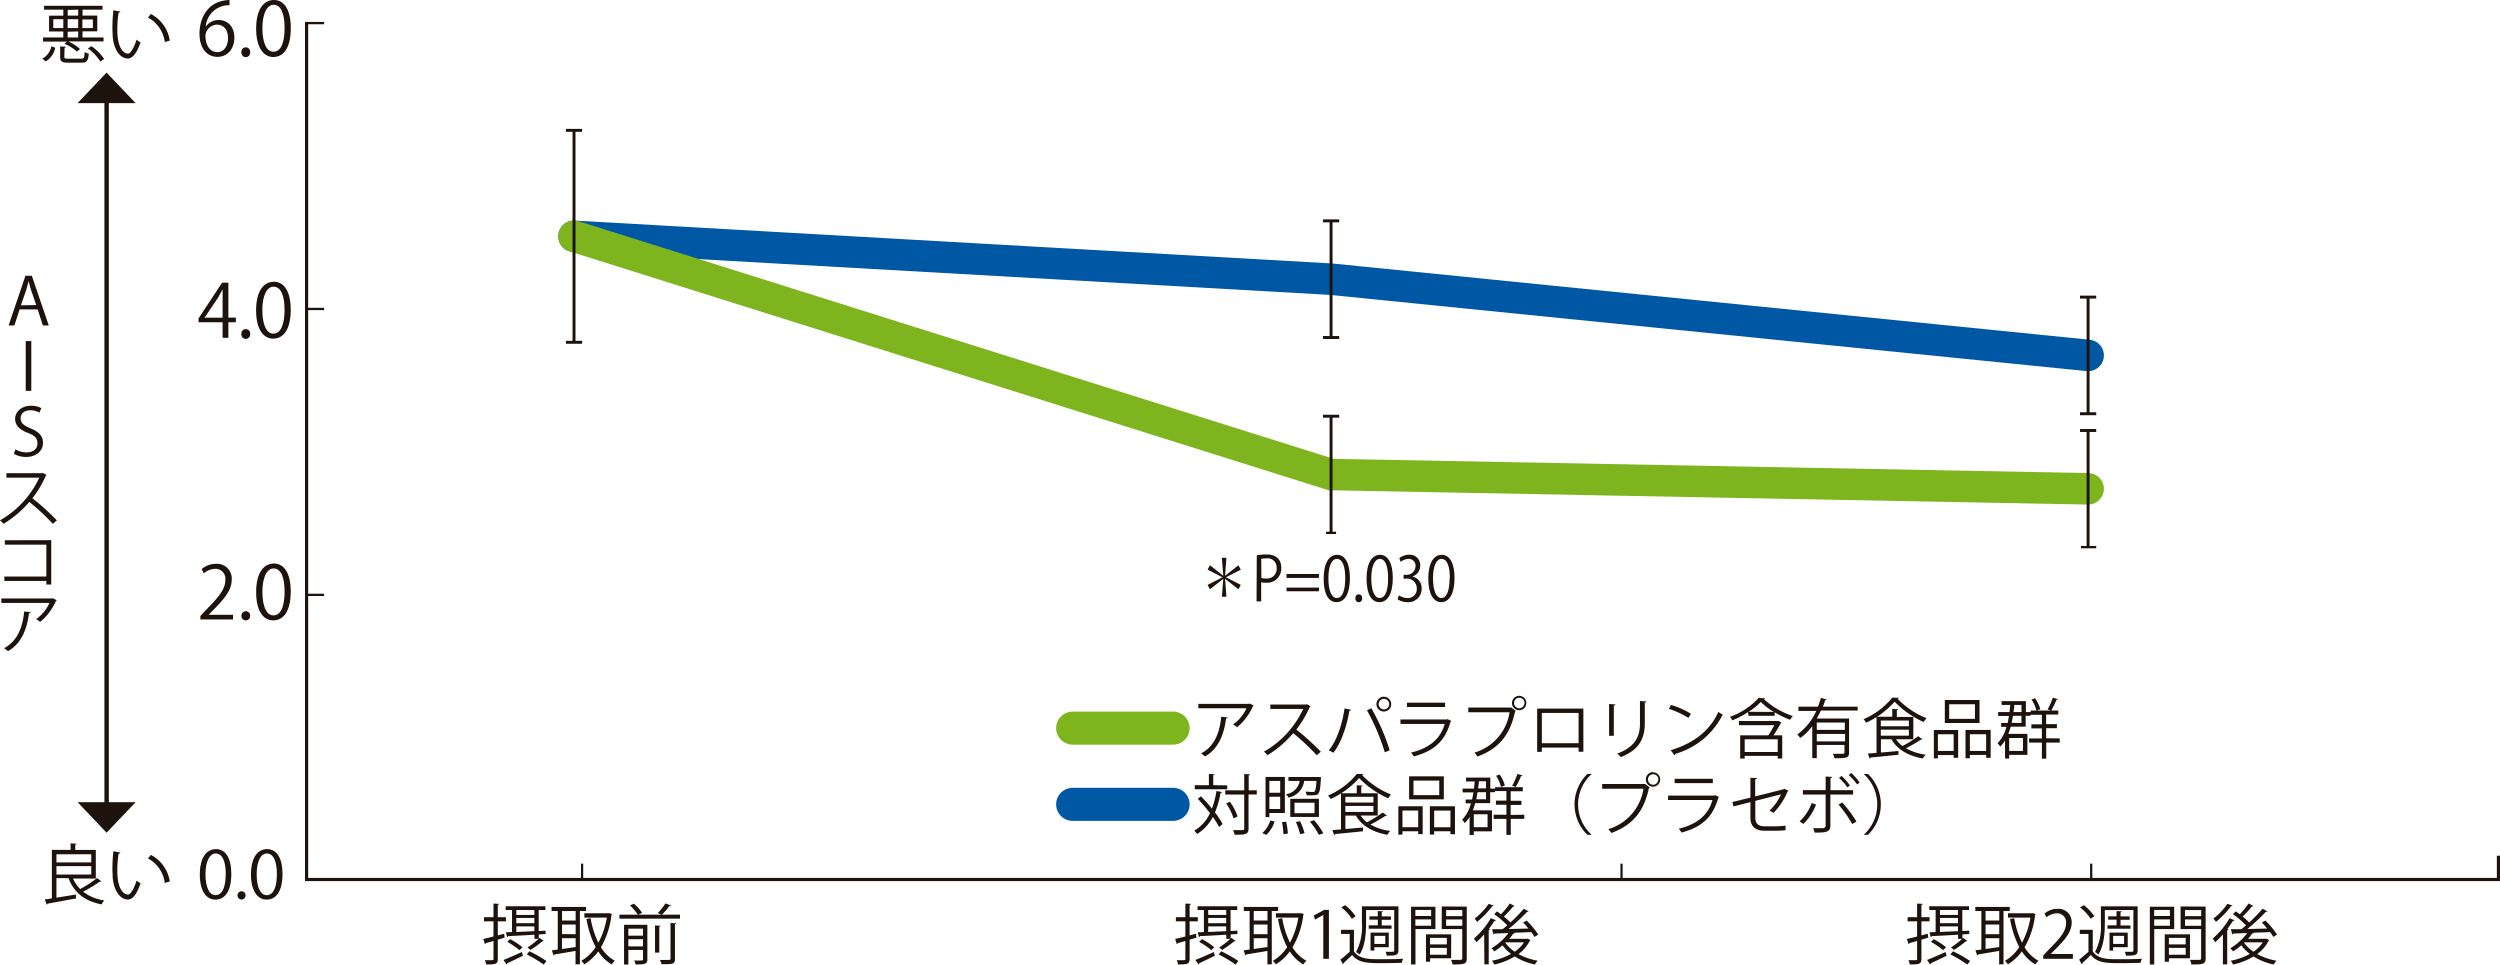 <svg xmlns="http://www.w3.org/2000/svg" viewBox="0 0 476.2 183.73"><defs><style>.cls-1,.cls-10,.cls-3,.cls-4,.cls-5,.cls-6,.cls-7,.cls-8,.cls-9{fill:none;}.cls-1,.cls-10,.cls-3,.cls-6,.cls-7{stroke:#1e120d;}.cls-1{stroke-width:0.6px;}.cls-2{fill:#1e120d;}.cls-3{stroke-width:0.42px;}.cls-4,.cls-9{stroke:#7eb51f;}.cls-4,.cls-5,.cls-8,.cls-9{stroke-linecap:round;}.cls-4{stroke-linejoin:round;}.cls-4,.cls-5{stroke-width:6.3px;}.cls-5,.cls-8{stroke:#0057a3;}.cls-6{stroke-width:0.44px;}.cls-7{stroke-width:0.84px;}.cls-8,.cls-9{stroke-width:6px;}.cls-10{stroke-width:0.56px;}</style></defs><title>diagram_09</title><g id="レイヤー_2" data-name="レイヤー 2"><g id="レイヤー_1-2" data-name="レイヤー 1"><polyline class="cls-1" points="58.4 4.17 58.4 167.53 475.9 167.53 475.9 163"/><path class="cls-2" d="M10.23,63.66H9.11l-1-3.07H4.68l-1,3.07H2.58l3.21-9.48H7ZM7.84,59.77,6.89,57c-.21-.65-.37-1.24-.5-1.8h0c-.13.57-.31,1.17-.48,1.77l-1,2.85Z" transform="translate(-0.94 -1.66)"/><path class="cls-2" d="M5.84,66.63H6.9v9.48H5.84Z" transform="translate(-0.94 -1.66)"/><path class="cls-2" d="M8.44,80.25a3.42,3.42,0,0,0-1.71-.44c-1.35,0-1.86.81-1.86,1.5,0,.93.58,1.4,1.88,1.94,1.57.65,2.38,1.43,2.38,2.79S8,88.7,5.91,88.7a4.6,4.6,0,0,1-2.32-.59l.29-.86A4.11,4.11,0,0,0,6,87.83c1.31,0,2.07-.68,2.07-1.7s-.52-1.51-1.78-2c-1.47-.53-2.47-1.37-2.47-2.68s1.2-2.5,3-2.5a4.1,4.1,0,0,1,2,.45Z" transform="translate(-0.94 -1.66)"/><path class="cls-2" d="M11.76,116a.27.27,0,0,1-.16.11,10.67,10.67,0,0,1-3,4,5.24,5.24,0,0,0-.78-.51,7.58,7.58,0,0,0,2.54-3.09H1.2v-.85h9.62l.14-.06Zm-5,2.27c0,.1-.13.18-.3.21-.37,2.94-1.4,5.74-4,7.22a5.67,5.67,0,0,0-.75-.57c2.6-1.4,3.53-4,3.84-7Z" transform="translate(-0.94 -1.66)"/><path class="cls-2" d="M10.7,104.55V113H9.77v-.68h-8v-.84h8v-6.07H1.86v-.84Z" transform="translate(-0.94 -1.66)"/><path class="cls-2" d="M9.82,92.14a.28.28,0,0,1-.16.14,19.38,19.38,0,0,1-2.55,4.28,45.61,45.61,0,0,1,4.66,4.22l-.77.66a41.94,41.94,0,0,0-4.48-4.18,19.85,19.85,0,0,1-4.91,4.18,4.24,4.24,0,0,0-.67-.67,18,18,0,0,0,7.48-8.13H2.16v-.85H8.92l.16-.06Z" transform="translate(-0.94 -1.66)"/><path class="cls-2" d="M40.13,6.76a2.93,2.93,0,0,1,2.45-1.29c1.78,0,3,1.33,3,3.35s-1.18,3.67-3.22,3.67-3.42-1.69-3.42-4.41,1.32-5.76,4.72-6.32a7.18,7.18,0,0,1,1-.1v1a4.4,4.4,0,0,0-4.53,4.13ZM44.37,8.9c0-1.61-.87-2.55-2.13-2.55a2.3,2.3,0,0,0-2.17,2c0,1.92.83,3.24,2.29,3.24C43.57,11.58,44.37,10.49,44.37,8.9Z" transform="translate(-0.94 -1.66)"/><path class="cls-2" d="M46.92,11.61a.84.84,0,1,1,1.67,0,.84.84,0,1,1-1.67,0Z" transform="translate(-0.94 -1.66)"/><path class="cls-2" d="M49.73,7.11c0-3.67,1.43-5.45,3.39-5.45S56.33,3.54,56.33,7c0,3.64-1.27,5.52-3.36,5.52C51.06,12.49,49.73,10.61,49.73,7.11ZM55.15,7c0-2.62-.63-4.43-2.1-4.43-1.24,0-2.13,1.67-2.13,4.43s.77,4.51,2.09,4.51C54.57,11.54,55.15,9.52,55.15,7Z" transform="translate(-0.94 -1.66)"/><path class="cls-2" d="M44.44,66h-1.1V63.05H38.76v-.74l4.48-6.81h1.2v6.66h1.43v.89H44.44Zm-4.51-3.83h3.41V58.43c0-.58,0-1.14,0-1.68h0c-.32.64-.58,1.09-.84,1.57l-2.57,3.81Z" transform="translate(-0.94 -1.66)"/><path class="cls-2" d="M46.92,65.28a.84.84,0,1,1,1.67,0,.84.84,0,1,1-1.67,0Z" transform="translate(-0.94 -1.66)"/><path class="cls-2" d="M49.72,60.78c0-3.67,1.43-5.45,3.39-5.45s3.21,1.88,3.21,5.31c0,3.64-1.28,5.52-3.36,5.52C51.05,66.16,49.72,64.28,49.72,60.78Zm5.42-.08c0-2.62-.63-4.43-2.1-4.43-1.25,0-2.13,1.67-2.13,4.43s.77,4.51,2.09,4.51C54.55,65.21,55.14,63.19,55.14,60.7Z" transform="translate(-0.94 -1.66)"/><path class="cls-2" d="M45.32,119.66H39.11V119l1-1.08c2.49-2.52,3.75-4.05,3.75-5.76a1.89,1.89,0,0,0-2-2.15,3.47,3.47,0,0,0-2.1.87l-.4-.82a4.14,4.14,0,0,1,2.72-1,2.8,2.8,0,0,1,3,3c0,2-1.39,3.66-3.56,5.84l-.83.87v0h4.64Z" transform="translate(-0.94 -1.66)"/><path class="cls-2" d="M46.93,119a.84.84,0,0,1,.84-.91.83.83,0,0,1,.82.91.83.83,0,1,1-1.66,0Z" transform="translate(-0.94 -1.66)"/><path class="cls-2" d="M49.73,114.45c0-3.67,1.43-5.45,3.39-5.45s3.2,1.88,3.2,5.31c0,3.65-1.27,5.52-3.36,5.52C51.06,119.83,49.73,118,49.73,114.45Zm5.42-.08c0-2.62-.63-4.43-2.1-4.43-1.25,0-2.13,1.67-2.13,4.43s.77,4.51,2.08,4.51C54.56,118.88,55.15,116.86,55.15,114.37Z" transform="translate(-0.94 -1.66)"/><path class="cls-2" d="M39,168.24c0-3.26,1.3-4.84,3.09-4.84S45,165.07,45,168.12c0,3.24-1.16,4.9-3.06,4.9C40.2,173,39,171.36,39,168.24Zm4.94-.07c0-2.33-.58-3.94-1.92-3.94-1.13,0-1.94,1.49-1.94,3.94s.7,4,1.9,4C43.39,172.18,43.93,170.38,43.93,168.17Z" transform="translate(-0.94 -1.66)"/><path class="cls-2" d="M46.19,172.24a.76.76,0,0,1,.77-.81.75.75,0,0,1,.75.81.76.76,0,1,1-1.52,0Z" transform="translate(-0.94 -1.66)"/><path class="cls-2" d="M48.74,168.24c0-3.26,1.3-4.84,3.09-4.84s2.92,1.67,2.92,4.72c0,3.24-1.16,4.9-3.06,4.9C50,173,48.74,171.36,48.74,168.24Zm4.94-.07c0-2.33-.58-3.94-1.92-3.94-1.13,0-1.93,1.49-1.93,3.94s.7,4,1.9,4C53.14,172.18,53.68,170.38,53.68,168.17Z" transform="translate(-0.94 -1.66)"/><path class="cls-2" d="M97.06,180.26l-1.3.39v3.67c0,1-.5,1.05-2.21,1.05a2.58,2.58,0,0,0-.27-.81h.77c.89,0,.89,0,.89-.26V180.9l-1.47.41c0,.11-.09.16-.16.2l-.31-1c.54-.12,1.21-.28,1.94-.47v-2.89H93.13v-.78h1.81v-2.6l1.07.06c0,.1-.07.15-.25.17v2.37h1.55v.78H95.76v2.68l1.21-.31Zm-.22,4.25c.89-.34,2.23-.93,3.52-1.51l.19.71c-1.11.55-2.27,1.1-3,1.44a.23.23,0,0,1-.13.22Zm1.63-5.31V175H97.26v-.71h7.57V175h-1.28v4l1.32-.06,0,.63-1.3.08v.84h-.83v-.79c-1.91.12-3.75.22-5,.27a.25.25,0,0,1-.2.18l-.24-.9Zm-.37,1.35a13.28,13.28,0,0,1,2.35,1.54l-.56.56a15,15,0,0,0-2.32-1.59Zm4.62-4.61V175H99.29v.93Zm0,1.57v-1H99.29v1Zm-3.43.61v1.06l3.43-.15v-.91Zm5.22,7.27a25,25,0,0,0-3.23-1.93l.5-.6a26.3,26.3,0,0,1,3.25,1.85Zm0-4.51a.33.33,0,0,1-.27.08A21.35,21.35,0,0,1,102,182.6l-.58-.46a16.17,16.17,0,0,0,2.31-1.83Z" transform="translate(-0.94 -1.66)"/><path class="cls-2" d="M112.59,175.19H111.4v10.16h-.83v-2.56c-1.53.26-3,.52-4,.67a.22.22,0,0,1-.19.17l-.33-.95,1.13-.15v-7.34H106v-.78h6.56Zm-2,1.81v-1.81H108V177Zm0,2.6v-1.83H108v1.83Zm-2.61.77v2.06l2.61-.38v-1.68Zm9-4.78.53.18a.34.34,0,0,1-.1.16,15.83,15.83,0,0,1-2,6.17,7.21,7.21,0,0,0,2.66,2.58,2.88,2.88,0,0,0-.61.69,7.93,7.93,0,0,1-2.57-2.49,9.23,9.23,0,0,1-2.65,2.47,3.61,3.61,0,0,0-.57-.67,8.22,8.22,0,0,0,2.73-2.61,18.45,18.45,0,0,1-1.75-5.36l.79-.15a17.06,17.06,0,0,0,1.48,4.67,15.33,15.33,0,0,0,1.61-4.79h-4.28v-.82h4.62Z" transform="translate(-0.94 -1.66)"/><path class="cls-2" d="M128.74,174.13a.27.27,0,0,1-.29.1,13.5,13.5,0,0,1-1.43,1.65h3.45v.77H118.93v-.77h3.5a10.34,10.34,0,0,0-1.49-1.76l.75-.33a8.77,8.77,0,0,1,1.56,1.75l-.76.34h4.44l-.69-.3a12.46,12.46,0,0,0,1.45-1.84Zm-4.92,3.69h.43v6.55c0,.89-.42,1-2.23,1a3.86,3.86,0,0,0-.29-.75c.28,0,.56,0,.79,0,.9,0,.9,0,.9-.24V182.6h-2.79v2.78h-.82v-7.56Zm-.4.73h-2.79v1.34h2.79Zm-2.79,3.38h2.79v-1.37h-2.79Zm5.08-4,1.07.08c0,.07-.09.14-.26.16v4.94h-.81Zm3.79,6.39c0,1-.4,1-2.54,1a2.79,2.79,0,0,0-.32-.81l1.24,0c.7,0,.78,0,.78-.26v-6.77l1.09.05c0,.09-.09.16-.25.17Z" transform="translate(-0.94 -1.66)"/><path class="cls-2" d="M228.84,180.26l-1.3.39v3.67c0,1-.49,1.05-2.2,1.05a2.58,2.58,0,0,0-.27-.81h.76c.9,0,.9,0,.9-.26V180.9l-1.47.41c0,.11-.09.16-.17.2l-.3-1c.53-.12,1.21-.28,1.94-.47v-2.89h-1.81v-.78h1.81v-2.6l1.07.06c0,.1-.08.15-.26.17v2.37h1.56v.78h-1.56v2.68l1.21-.31Zm-.21,4.25c.89-.34,2.23-.93,3.52-1.51l.19.71c-1.11.55-2.27,1.1-3,1.44a.22.22,0,0,1-.12.22Zm1.63-5.31V175h-1.21v-.71h7.56V175h-1.27v4l1.31-.06v.63l-1.3.08v.84h-.83v-.79c-1.92.12-3.75.22-5,.27a.26.26,0,0,1-.2.18l-.25-.9Zm-.37,1.35a13.66,13.66,0,0,1,2.35,1.54l-.56.56a14.67,14.67,0,0,0-2.33-1.59Zm4.62-4.61V175h-3.43v.93Zm0,1.57v-1h-3.43v1Zm-3.43.61v1.06l3.43-.15v-.91Zm5.21,7.27a25.54,25.54,0,0,0-3.22-1.93l.49-.6a25.75,25.75,0,0,1,3.26,1.85Zm0-4.51a.32.32,0,0,1-.27.08,20.38,20.38,0,0,1-2.27,1.64l-.57-.46a16.75,16.75,0,0,0,2.31-1.83Z" transform="translate(-0.94 -1.66)"/><path class="cls-2" d="M244.37,175.19h-1.18v10.16h-.83v-2.56c-1.53.26-3.05.52-4,.67a.23.23,0,0,1-.2.17l-.33-.95,1.14-.15v-7.34h-1.11v-.78h6.55Zm-2,1.81v-1.81h-2.62V177Zm0,2.6v-1.83h-2.62v1.83Zm-2.62.77v2.06l2.62-.38v-1.68Zm9-4.78.54.18a.62.62,0,0,1-.1.16,15.67,15.67,0,0,1-2.06,6.17,7.17,7.17,0,0,0,2.67,2.58,2.51,2.51,0,0,0-.61.69,7.83,7.83,0,0,1-2.57-2.49,9.36,9.36,0,0,1-2.65,2.47,3.67,3.67,0,0,0-.58-.67,8.13,8.13,0,0,0,2.73-2.61,18.75,18.75,0,0,1-1.74-5.36l.79-.15a17.06,17.06,0,0,0,1.48,4.67,15.33,15.33,0,0,0,1.6-4.79h-4.27v-.82h4.62Z" transform="translate(-0.94 -1.66)"/><path class="cls-2" d="M253,184.29v-8.35h0l-1.57.88-.26-.77,2-1.08h.9v9.32Z" transform="translate(-0.94 -1.66)"/><path class="cls-2" d="M258.84,178.77v4.11c1,1.49,2.89,1.49,5.08,1.49,1.47,0,3.25,0,4.31-.1a2.91,2.91,0,0,0-.28.8c-.88,0-2.29.05-3.58.05-2.85,0-4.62,0-5.88-1.55-.57.56-1.16,1.11-1.64,1.55a.16.16,0,0,1-.11.18l-.49-.84c.54-.41,1.2-1,1.78-1.5v-3.4h-1.65v-.79Zm-1.69-4.69a9,9,0,0,1,2,2.11l-.71.48a8.64,8.64,0,0,0-2-2.16Zm4,.93v2.56c0,1.74-.15,4.21-1.22,5.9a4,4,0,0,0-.69-.46,10.39,10.39,0,0,0,1.12-5.44V174.3h6.95v8.39c0,.93-.48,1-2.22,1a2.41,2.41,0,0,0-.24-.73l.88,0c.7,0,.78,0,.78-.25V175Zm.51,2.91h1.72v-1.08h-1.59v-.64h1.59v-1l1,.06c0,.09-.08.14-.25.16v.8h1.75v.64h-1.75v1.08H266v.63h-4.35Zm1.07,4.16v.65H262V179.3h3.47v2.78Zm2.08-2.16h-2.08v1.54h2.08Z" transform="translate(-0.94 -1.66)"/><path class="cls-2" d="M274.36,178.63h-3.8v6.74h-.84v-11h4.64Zm-.82-3.64h-3v1.15h3Zm-3,3h3v-1.2h-3Zm6.81,6.2h-4v.66h-.79v-5.22h4.81Zm-.82-3.88h-3.2v1.24h3.2Zm-3.2,3.21h3.2v-1.31h-3.2Zm7-9.17v9.86c0,1.11-.5,1.16-2.7,1.16a3.11,3.11,0,0,0-.3-.87l1.14,0c.93,0,1,0,1-.32v-5.55h-3.91v-4.31Zm-.85.66H276.4v1.15h3.08Zm-3.08,3h3.08v-1.21H276.4Z" transform="translate(-0.94 -1.66)"/><path class="cls-2" d="M283.64,179.64a14.85,14.85,0,0,1-1.47,1.49c-.1-.16-.33-.52-.47-.7a14.73,14.73,0,0,0,3.2-3.87l1,.39a.28.28,0,0,1-.28.1,18.3,18.3,0,0,1-1.09,1.55l.23.08a.3.3,0,0,1-.25.16v6.51h-.82Zm1.82-5.48a.26.26,0,0,1-.26.1,17.9,17.9,0,0,1-2.89,3,4.76,4.76,0,0,0-.49-.62,12.28,12.28,0,0,0,2.68-2.82Zm6.43,6.29.59.27a.32.32,0,0,1-.13.11,7.06,7.06,0,0,1-2.18,2.56,12.13,12.13,0,0,0,3.68,1.27,2.68,2.68,0,0,0-.53.72,11.9,11.9,0,0,1-3.85-1.53,12.79,12.79,0,0,1-3.9,1.53,4.08,4.08,0,0,0-.44-.72,12.08,12.08,0,0,0,3.64-1.3,7.68,7.68,0,0,1-1.63-1.64,13.09,13.09,0,0,1-1.56,1.16,3.74,3.74,0,0,0-.54-.59,10.92,10.92,0,0,0,3.22-2.9l-2.64.09a.22.22,0,0,1-.19.17l-.28-1,2,0c.29-.23.58-.46.89-.73a16.7,16.7,0,0,0-2.49-2.13l.54-.53c.24.16.49.35.76.55a13.59,13.59,0,0,0,1.67-2.06l.92.48a.33.33,0,0,1-.28.1,19.11,19.11,0,0,1-1.76,1.91,14.69,14.69,0,0,1,1.25,1.14,32,32,0,0,0,2.54-2.62l.93.49a.3.3,0,0,1-.29.08,35.65,35.65,0,0,1-3.54,3.29l3.78-.09c-.33-.41-.69-.8-1-1.15l.66-.38a14.74,14.74,0,0,1,2.21,2.69l-.72.43a5.87,5.87,0,0,0-.6-.91l-3.26.12.12.05c0,.08-.14.11-.28.1a8.71,8.71,0,0,1-.77,1h3.35Zm-4.14.71-.08.07a7,7,0,0,0,1.79,1.71,6.38,6.38,0,0,0,1.77-1.78Z" transform="translate(-0.94 -1.66)"/><path class="cls-2" d="M368.23,180.26l-1.3.39v3.67c0,1-.5,1.05-2.21,1.05a2.58,2.58,0,0,0-.27-.81h.77c.89,0,.89,0,.89-.26V180.9l-1.47.41c0,.11-.09.16-.16.2l-.31-1c.54-.12,1.21-.28,1.94-.47v-2.89H364.3v-.78h1.81v-2.6l1.07.06c0,.1-.07.15-.25.17v2.37h1.55v.78h-1.55v2.68l1.21-.31Zm-.22,4.25c.89-.34,2.23-.93,3.52-1.51l.19.71c-1.11.55-2.27,1.1-3,1.44a.23.23,0,0,1-.13.22Zm1.63-5.31V175h-1.21v-.71H376V175h-1.28v4l1.32-.06,0,.63-1.3.08v.84h-.83v-.79c-1.91.12-3.75.22-5,.27a.25.25,0,0,1-.2.18l-.24-.9Zm-.37,1.35a13.28,13.28,0,0,1,2.35,1.54l-.56.56a15,15,0,0,0-2.32-1.59Zm4.62-4.61V175h-3.43v.93Zm0,1.57v-1h-3.43v1Zm-3.43.61v1.06l3.43-.15v-.91Zm5.22,7.27a25,25,0,0,0-3.23-1.93l.5-.6a26.3,26.3,0,0,1,3.25,1.85Zm0-4.51a.33.33,0,0,1-.27.08,21.35,21.35,0,0,1-2.27,1.64l-.58-.46a16.17,16.17,0,0,0,2.31-1.83Z" transform="translate(-0.94 -1.66)"/><path class="cls-2" d="M383.76,175.19h-1.19v10.16h-.83v-2.56c-1.53.26-3.05.52-4,.67a.22.22,0,0,1-.19.17l-.33-.95,1.13-.15v-7.34H377.2v-.78h6.56Zm-2,1.81v-1.81h-2.61V177Zm0,2.6v-1.83h-2.61v1.83Zm-2.61.77v2.06l2.61-.38v-1.68Zm9-4.78.53.18a.34.34,0,0,1-.1.16,15.83,15.83,0,0,1-2,6.17,7.21,7.21,0,0,0,2.66,2.58,2.88,2.88,0,0,0-.61.69,7.93,7.93,0,0,1-2.57-2.49,9.23,9.23,0,0,1-2.65,2.47,3.61,3.61,0,0,0-.57-.67,8.22,8.22,0,0,0,2.73-2.61,18.45,18.45,0,0,1-1.75-5.36l.79-.15a17.06,17.06,0,0,0,1.48,4.67,15.33,15.33,0,0,0,1.61-4.79h-4.28v-.82h4.62Z" transform="translate(-0.94 -1.66)"/><path class="cls-2" d="M395.78,184.29h-5.65v-.63l.93-1c2.27-2.24,3.42-3.6,3.42-5.12a1.7,1.7,0,0,0-1.82-1.91,3.25,3.25,0,0,0-1.92.77l-.36-.72a3.81,3.81,0,0,1,2.48-.91,2.51,2.51,0,0,1,2.69,2.65c0,1.75-1.26,3.25-3.24,5.19l-.75.77v0h4.22Z" transform="translate(-0.94 -1.66)"/><path class="cls-2" d="M399.57,178.77v4.11c1,1.49,2.88,1.49,5.07,1.49,1.47,0,3.26,0,4.32-.1a2.63,2.63,0,0,0-.29.8c-.88,0-2.29.05-3.58.05-2.84,0-4.62,0-5.88-1.55-.56.56-1.16,1.11-1.63,1.55,0,.1,0,.13-.12.18l-.48-.84c.53-.41,1.2-1,1.77-1.5v-3.4H397.1v-.79Zm-1.7-4.69a8.75,8.75,0,0,1,2,2.11l-.71.48a8.59,8.59,0,0,0-2-2.16Zm4,.93v2.56c0,1.74-.16,4.21-1.23,5.9A3.61,3.61,0,0,0,400,183a10.39,10.39,0,0,0,1.12-5.44V174.3h7v8.39c0,.93-.49,1-2.22,1a2.43,2.43,0,0,0-.25-.73l.88,0c.71,0,.78,0,.78-.25V175Zm.5,2.91h1.73v-1.08h-1.6v-.64h1.6v-1l1,.06c0,.09-.08.14-.24.16v.8h1.74v.64h-1.74v1.08h1.89v.63h-4.36Zm1.08,4.16v.65h-.69V179.3h3.47v2.78Zm2.08-2.16h-2.08v1.54h2.08Z" transform="translate(-0.94 -1.66)"/><path class="cls-2" d="M415.08,178.63h-3.8v6.74h-.84v-11h4.64Zm-.81-3.64h-3v1.15h3Zm-3,3h3v-1.2h-3Zm6.81,6.2h-4v.66h-.8v-5.22h4.81Zm-.81-3.88h-3.2v1.24h3.2Zm-3.2,3.21h3.2v-1.31h-3.2Zm7-9.17v9.86c0,1.11-.49,1.16-2.7,1.16a3.42,3.42,0,0,0-.29-.87l1.13,0c.93,0,1,0,1-.32v-5.55h-3.91v-4.31Zm-.85.66h-3.08v1.15h3.08Zm-3.08,3h3.08v-1.21h-3.08Z" transform="translate(-0.94 -1.66)"/><path class="cls-2" d="M424.36,179.64a16,16,0,0,1-1.46,1.49c-.11-.16-.34-.52-.48-.7a15,15,0,0,0,3.21-3.87l.94.39a.28.28,0,0,1-.28.1c-.32.51-.69,1-1.08,1.55l.22.08a.29.29,0,0,1-.25.16v6.51h-.82Zm1.83-5.48a.28.28,0,0,1-.27.1,17.43,17.43,0,0,1-2.88,3,5.9,5.9,0,0,0-.5-.62,12.28,12.28,0,0,0,2.68-2.82Zm6.43,6.29.58.27a.3.3,0,0,1-.12.11,7.19,7.19,0,0,1-2.19,2.56,12.22,12.22,0,0,0,3.68,1.27,2.91,2.91,0,0,0-.53.72,12,12,0,0,1-3.85-1.53,12.79,12.79,0,0,1-3.9,1.53,4,4,0,0,0-.43-.72,12.11,12.11,0,0,0,3.63-1.3,7.91,7.91,0,0,1-1.63-1.64,11.65,11.65,0,0,1-1.56,1.16,3.67,3.67,0,0,0-.53-.59,11,11,0,0,0,3.21-2.9l-2.64.09a.22.22,0,0,1-.19.17l-.28-1,2,0c.29-.23.59-.46.89-.73a16.7,16.7,0,0,0-2.49-2.13l.54-.53c.24.16.5.35.77.55a14.93,14.93,0,0,0,1.67-2.06l.91.48a.33.33,0,0,1-.28.1,19.11,19.11,0,0,1-1.76,1.91,13.3,13.3,0,0,1,1.25,1.14,30.43,30.43,0,0,0,2.54-2.62l.93.49a.3.3,0,0,1-.29.08,36.64,36.64,0,0,1-3.53,3.29l3.77-.09c-.33-.41-.69-.8-1-1.15l.66-.38a14.74,14.74,0,0,1,2.21,2.69l-.71.43a7.82,7.82,0,0,0-.6-.91l-3.27.12.13.05c0,.08-.14.11-.28.1a8.81,8.81,0,0,1-.78,1h3.35Zm-4.15.71-.08.07a7,7,0,0,0,1.79,1.71,6.24,6.24,0,0,0,1.77-1.78Z" transform="translate(-0.94 -1.66)"/><line class="cls-3" x1="398.33" y1="167.53" x2="398.33" y2="164.51"/><line class="cls-3" x1="110.88" y1="167.53" x2="110.88" y2="164.51"/><line class="cls-3" x1="308.87" y1="167.53" x2="308.87" y2="164.51"/><line class="cls-4" x1="204.32" y1="138.69" x2="223.45" y2="138.69"/><line class="cls-5" x1="204.32" y1="153.21" x2="223.45" y2="153.21"/><path class="cls-2" d="M239.77,136.06a.56.56,0,0,1-.17.11,10.8,10.8,0,0,1-3,4,6.17,6.17,0,0,0-.78-.51,7.53,7.53,0,0,0,2.54-3.09H229.2v-.84h9.62l.14-.07Zm-5,2.26c0,.1-.13.19-.29.21-.37,2.94-1.41,5.74-4,7.22a6,6,0,0,0-.76-.57c2.61-1.39,3.54-4,3.84-7Z" transform="translate(-0.94 -1.66)"/><path class="cls-2" d="M250.58,136.2a.24.24,0,0,1-.17.14,19,19,0,0,1-2.55,4.28,46.9,46.9,0,0,1,4.67,4.23l-.78.66a41.11,41.11,0,0,0-4.48-4.19,20.09,20.09,0,0,1-4.91,4.19,4.66,4.66,0,0,0-.66-.68,18,18,0,0,0,7.47-8.13h-6.26v-.84h6.76l.17-.07Z" transform="translate(-0.94 -1.66)"/><path class="cls-2" d="M258.3,136.86a.34.34,0,0,1-.33.19c-.51,3-1.57,6.14-3.06,8a4.66,4.66,0,0,0-.86-.45c1.43-1.69,2.55-4.85,3-8Zm6.42,8.1a41.13,41.13,0,0,0-3.4-8l.83-.39a39.85,39.85,0,0,1,3.5,8Zm-.17-10.59a1.41,1.41,0,1,1-1.43,1.41A1.42,1.42,0,0,1,264.55,134.37Zm1,1.41a1,1,0,0,0-2,0,1,1,0,0,0,1,1A1,1,0,0,0,265.56,135.78Z" transform="translate(-0.94 -1.66)"/><path class="cls-2" d="M277.4,139a.26.26,0,0,1-.16.12c-1.05,3.76-3.18,5.59-7,6.63a3.83,3.83,0,0,0-.54-.73c3.47-.84,5.63-2.59,6.43-5.47H267.7v-.85h8.82l.13-.07Zm-1.2-2.67h-7.27v-.82h7.27Z" transform="translate(-0.94 -1.66)"/><path class="cls-2" d="M280.62,136.43h8.12l.07,0,.87.65a.28.28,0,0,1-.15.11c-1,4.68-3.26,7.12-7.16,8.57a5.19,5.19,0,0,0-.57-.74,9.49,9.49,0,0,0,6.68-7.69h-7.86Zm9.72-2.23a1.37,1.37,0,1,1-1.4,1.37A1.38,1.38,0,0,1,290.34,134.2Zm1,1.37a1,1,0,0,0-1-1,1,1,0,0,0-1,1,1,1,0,0,0,1,1A1,1,0,0,0,291.31,135.57Z" transform="translate(-0.94 -1.66)"/><path class="cls-2" d="M302.54,136.63v8.22h-.91v-.79h-7v.81h-.89v-8.24Zm-.91,6.6v-5.77h-7v5.77Z" transform="translate(-0.94 -1.66)"/><path class="cls-2" d="M307.44,141.81v-6.05l1.21.07c0,.11-.1.2-.31.23v5.75Zm7.1-6.54c0,.13-.1.19-.3.21v4c0,2.62-.92,5-4.58,6.39a3.54,3.54,0,0,0-.67-.67c3.54-1.29,4.33-3.41,4.33-5.72V135.2Z" transform="translate(-0.94 -1.66)"/><path class="cls-2" d="M319.23,135.93a16.07,16.07,0,0,1,3.8,1.69l-.48.79a16.11,16.11,0,0,0-3.73-1.73Zm-.05,8.63c4.53-1.37,7.54-3.85,9.07-7.3a4.65,4.65,0,0,0,.83.51,14.5,14.5,0,0,1-9,7.47.42.42,0,0,1-.18.29Z" transform="translate(-0.94 -1.66)"/><path class="cls-2" d="M333.92,137.3a17.81,17.81,0,0,1-3,1.57,3,3,0,0,0-.47-.66,13.88,13.88,0,0,0,5.48-3.6l1.24.06c0,.09-.13.14-.24.16a15,15,0,0,0,5.51,3.22,3.79,3.79,0,0,0-.51.72,19,19,0,0,1-2.95-1.43V138h-5Zm5.74,1.69.61.29a.91.91,0,0,1-.13.16c-.33.6-.87,1.5-1.38,2.29h1.66v4.42h-.86v-.51h-6.29v.51h-.86v-4.42h5.37c.39-.59.82-1.34,1.15-1.94h-6.76V139h7.31Zm-.1,5.91v-2.42h-6.29v2.42Zm-.77-7.65a12.82,12.82,0,0,1-2.46-1.89,12,12,0,0,1-2.32,1.89Z" transform="translate(-0.94 -1.66)"/><path class="cls-2" d="M354.79,137h-7c-.24.52-.51,1-.8,1.53h6.16V145c0,1.06-.51,1.09-2.79,1.09a3.14,3.14,0,0,0-.3-.84c.45,0,.87,0,1.21,0,.92,0,1,0,1-.28v-1.42H347v2.52h-.86V140a10.49,10.49,0,0,1-2.28,2.23,8.47,8.47,0,0,0-.57-.67,11.2,11.2,0,0,0,3.62-4.48H343.5v-.81h3.72a15.44,15.44,0,0,0,.56-1.66l1.11.28c0,.08-.13.13-.28.13-.13.42-.27.83-.44,1.25h6.62Zm-2.45,3.68v-1.39H347v1.39ZM347,142.88h5.39v-1.42H347Z" transform="translate(-0.94 -1.66)"/><path class="cls-2" d="M362.63,134.57c0,.09-.13.15-.25.18a15.7,15.7,0,0,0,5.52,3.71,4.75,4.75,0,0,0-.54.73,17.52,17.52,0,0,1-5.53-3.87,16.55,16.55,0,0,1-5.42,4,5.3,5.3,0,0,0-.5-.67,14.28,14.28,0,0,0,5.47-4.1Zm-.52,7.91a5.06,5.06,0,0,0,1.21,1.28,21.48,21.48,0,0,0,3-1.87l.8.59a.31.31,0,0,1-.29.06,25.33,25.33,0,0,1-2.85,1.65,10.46,10.46,0,0,0,3.77,1.22,2.9,2.9,0,0,0-.53.73c-2.76-.49-4.86-1.67-6-3.66h-2V145c1.05-.08,2.21-.19,3.34-.29v.71c-2,.21-4,.42-5.3.53a.23.23,0,0,1-.2.18l-.32-.93,1.64-.13v-6.89h3V136.7l1.13.06c0,.09-.08.15-.26.18v1.28h3.14v4.26Zm2.43-3.57H359.2V140h5.34Zm-5.34,1.74v1.14h5.34v-1.14Z" transform="translate(-0.94 -1.66)"/><path class="cls-2" d="M369.3,146.13v-5.42h4.63V146h-.86v-.51h-3v.62Zm3.77-4.61h-3v3.18h3ZM378,135v4.38h-6.61V135Zm-.87,3.59v-2.78h-4.91v2.78Zm-1.8,2.11h4.79V146h-.86v-.54h-3.1v.63h-.83Zm.83,4h3.1v-3.18h-3.1Z" transform="translate(-0.94 -1.66)"/><path class="cls-2" d="M393.28,142.32v.79h-2.57v3.06h-.83v-3.06h-2.44v-.79h2.44v-1.91h-2v-.78h2v-1.82H387.7V138h-.91v2.08h-2.86a9.17,9.17,0,0,1-.46,1.37h3.65v4h-3.47v.7h-.79V142.7a5.64,5.64,0,0,1-.93,1.17,3,3,0,0,0-.5-.63,6.83,6.83,0,0,0,1.69-3.13h-1v-.73h1.23c.1-.42.18-.88.25-1.35h-2.05v-.73h2.16c.05-.44.1-.9.14-1.36h-1.65v-.73h4.63v2.09h.91V137H393v.77h-2.31v1.82h2.05v.78h-2.05v1.91Zm-7-.09h-2.63v2.47h2.63Zm-.29-2.85V138h-1.62c-.07.47-.16.91-.25,1.35Zm0-3.44h-1.37c0,.46-.09.92-.15,1.36H386Zm2.59-1.28a7.1,7.1,0,0,1,1,2.09l-.74.28a7.31,7.31,0,0,0-.93-2.13Zm4.35.17q-.06.12-.27.12a17.13,17.13,0,0,1-1,2.06c-.16,0-.52-.18-.69-.22a13.61,13.61,0,0,0,1-2.24Z" transform="translate(-0.94 -1.66)"/><path class="cls-2" d="M229.7,153.34c.69.71,1.43,1.53,2.09,2.34a15.92,15.92,0,0,0,.86-3.35l1.06.2c0,.1-.12.15-.28.16a17.16,17.16,0,0,1-1.06,3.72,16.28,16.28,0,0,1,1.46,2.21l-.68.57a15.2,15.2,0,0,0-1.19-1.92,8.27,8.27,0,0,1-3,3.25,4,4,0,0,0-.54-.63,7.47,7.47,0,0,0,3-3.34,33.21,33.21,0,0,0-2.33-2.74Zm5-2.08V152h-6.18v-.78h2.69v-2.14l1.07.06c0,.09-.08.15-.24.17v1.91Zm5.63.93v.8h-1.57v6.5c0,1.14-.65,1.17-2.65,1.17a3.46,3.46,0,0,0-.3-.87h1.13c.93,0,1,0,1-.3V153h-3.61v-.8h3.61v-3.1l1.11.06c0,.1-.09.16-.26.18v2.86Zm-5.12,2.19a10.35,10.35,0,0,1,1.46,2.8l-.75.38a11.2,11.2,0,0,0-1.42-2.87Z" transform="translate(-0.94 -1.66)"/><path class="cls-2" d="M243.73,158.14a6.11,6.11,0,0,1-1.57,2.54l-.78-.33a5.6,5.6,0,0,0,1.54-2.41Zm-1-1.62v.79H242v-7.66h3.68v6.87Zm2.06-6.11h-2.06v2.25h2.06Zm-2.06,5.35h2.06v-2.34h-2.06Zm2.68,4.8a16.28,16.28,0,0,0-.27-2.31l.78-.07a12.87,12.87,0,0,1,.33,2.25Zm7.14-10.87a.81.81,0,0,1,0,.25c-.19,3.21-.37,3.21-1.8,3.21-.26,0-.6,0-.92,0a1.66,1.66,0,0,0-.23-.69c.59,0,1.14.06,1.34.06a.55.55,0,0,0,.4-.11c.17-.17.28-.7.37-2h-2.35a3.69,3.69,0,0,1-3,3.17,1.92,1.92,0,0,0-.48-.63,3.1,3.1,0,0,0,2.63-2.54h-2.15v-.75h5.58l.19,0Zm-.38,4.13v3.45h-5.46v-3.45Zm-.84,2.74v-2h-3.81v2Zm-2.75,4a11.67,11.67,0,0,0-.8-2.32l.8-.15a12.07,12.07,0,0,1,.85,2.28Zm3.59.12a14.33,14.33,0,0,0-1.72-2.52l.79-.28a15.06,15.06,0,0,1,1.77,2.49Z" transform="translate(-0.94 -1.66)"/><path class="cls-2" d="M260.63,149.1c0,.09-.12.15-.25.18A15.7,15.7,0,0,0,265.9,153a4.68,4.68,0,0,0-.53.73,17.46,17.46,0,0,1-5.54-3.87,16.55,16.55,0,0,1-5.42,4,4.49,4.49,0,0,0-.5-.67,14.2,14.2,0,0,0,5.47-4.1Zm-.52,7.91a5.24,5.24,0,0,0,1.21,1.28,21,21,0,0,0,3-1.87l.79.59a.29.29,0,0,1-.28.06,26.45,26.45,0,0,1-2.86,1.65,10.51,10.51,0,0,0,3.78,1.22,3.21,3.21,0,0,0-.54.73c-2.75-.49-4.86-1.67-6-3.66h-2v2.56c1.05-.08,2.21-.19,3.35-.29V160c-2,.21-4.05.42-5.31.53a.21.21,0,0,1-.19.17l-.32-.92,1.63-.13v-6.89h3v-1.52l1.12.06c0,.09-.08.15-.26.18v1.28h3.14V157Zm2.44-3.57H257.2v1.09h5.35Zm-5.35,1.74v1.14h5.35v-1.14Z" transform="translate(-0.94 -1.66)"/><path class="cls-2" d="M267.3,160.66v-5.42h4.63v5.31h-.85V160h-3v.62Zm3.78-4.61h-3v3.18h3Zm4.88-6.51v4.38h-6.61v-4.38Zm-.87,3.58v-2.77h-4.91v2.77Zm-1.79,2.12h4.78v5.32h-.86V160h-3.1v.63h-.82Zm.82,4h3.1v-3.18h-3.1Z" transform="translate(-0.94 -1.66)"/><path class="cls-2" d="M291.29,156.85v.79h-2.58v3.05h-.83v-3.05h-2.43v-.79h2.43v-1.91h-2v-.78h2v-1.82H285.7v.22h-.91v2.08h-2.85a10.48,10.48,0,0,1-.46,1.37h3.65v4h-3.47v.7h-.79v-3.44a5.68,5.68,0,0,1-.94,1.17,3.24,3.24,0,0,0-.49-.63,6.82,6.82,0,0,0,1.68-3.13h-1v-.73h1.22c.1-.42.18-.89.26-1.35h-2.06v-.73h2.16c.05-.44.1-.9.14-1.36h-1.65v-.73h4.63v2.09h.91v-.26H291v.77h-2.31v1.82h2.05v.78h-2.05v1.91Zm-7-.09h-2.62v2.47h2.62Zm-.29-2.85v-1.35h-1.62c-.06.46-.15.91-.24,1.35Zm0-3.44h-1.36c0,.46-.09.92-.16,1.36H284Zm2.59-1.28a6.85,6.85,0,0,1,1,2.09l-.74.28a7.05,7.05,0,0,0-.93-2.13Zm4.35.17q-.06.12-.27.12a15.76,15.76,0,0,1-1,2.06c-.15,0-.52-.18-.69-.22a13.65,13.65,0,0,0,1-2.24Z" transform="translate(-0.94 -1.66)"/><path class="cls-2" d="M304.06,149.15a7.77,7.77,0,0,0,0,11.46v.06h-.76a8.09,8.09,0,0,1,0-11.58h.76Z" transform="translate(-0.94 -1.66)"/><path class="cls-2" d="M306.12,151h8.12l.07,0,.87.65a.28.28,0,0,1-.15.11c-1,4.68-3.26,7.12-7.16,8.57a6,6,0,0,0-.57-.74,9.49,9.49,0,0,0,6.68-7.69h-7.86Zm9.72-2.23a1.37,1.37,0,1,1-1.4,1.37A1.38,1.38,0,0,1,315.84,148.73Zm1,1.37a1,1,0,0,0-1-1,1,1,0,0,0-1,1,1,1,0,0,0,1,1A1,1,0,0,0,316.81,150.1Z" transform="translate(-0.94 -1.66)"/><path class="cls-2" d="M328.4,153.5a.26.26,0,0,1-.16.12c-1.05,3.76-3.18,5.59-7,6.63a3.83,3.83,0,0,0-.54-.73c3.47-.84,5.62-2.58,6.43-5.47h-8.45v-.85h8.83l.13-.08Zm-1.2-2.67h-7.27V150h7.27Z" transform="translate(-0.94 -1.66)"/><path class="cls-2" d="M341.63,152.29a.41.41,0,0,1-.2.15,13,13,0,0,1-2.67,4.06,7.63,7.63,0,0,0-.76-.45,9,9,0,0,0,2.18-3.09l-4.89,1.25v3.22c0,1.22.76,1.63,1.78,1.63h2.08c.52,0,1.4-.07,1.9-.13,0,.27,0,.61,0,.87-.51.06-1.4.1-1.88.1h-2.13c-1.61,0-2.68-.74-2.68-2.45v-3l-3.22.81-.21-.83,3.43-.84v-3.78l1.23.05c0,.15-.14.22-.32.25v3.25l5.4-1.36.14-.1Z" transform="translate(-0.94 -1.66)"/><path class="cls-2" d="M346.86,154.92a10.59,10.59,0,0,1-2.4,3.68l-.74-.47a8.76,8.76,0,0,0,2.31-3.51Zm2.73-1.92v5.89c0,1.36-1,1.36-3,1.36a4.42,4.42,0,0,0-.29-.84c.37,0,.78,0,1.13,0h.74a.49.49,0,0,0,.52-.53V153h-4.34v-.83h4.34v-2.59l1.21.06c0,.12-.1.21-.29.24v2.29h4.31V153Zm2.28,1.53a24.6,24.6,0,0,1,2.69,3.62l-.81.47a23,23,0,0,0-2.61-3.7Zm-.15-5.07a10.27,10.27,0,0,1,1.59,1.82l-.48.36a10,10,0,0,0-1.6-1.8Zm1.84-.56a9.81,9.81,0,0,1,1.6,1.81l-.48.37a10.76,10.76,0,0,0-1.6-1.8Z" transform="translate(-0.94 -1.66)"/><path class="cls-2" d="M356,160.61a7.77,7.77,0,0,0,0-11.46v-.06h.76a8.09,8.09,0,0,1,0,11.58H356Z" transform="translate(-0.94 -1.66)"/><line class="cls-6" x1="58.55" y1="4.4" x2="61.74" y2="4.4"/><line class="cls-6" x1="58.55" y1="58.85" x2="61.74" y2="58.85"/><line class="cls-6" x1="58.55" y1="113.31" x2="61.74" y2="113.31"/><path class="cls-2" d="M11.46,10.75a3.93,3.93,0,0,1-1.79,2.6L9,12.84a3.47,3.47,0,0,0,1.73-2.37Zm4.13.74A8.09,8.09,0,0,0,13.21,10l.48-.41H9.14V8.79H13V7.65H10.29v-3H13V3.5H9.33V2.76H20.47V3.5H16.66V4.63h2.81v3H16.66V8.79h4v.75H13.92A8.28,8.28,0,0,1,16.18,11ZM11.09,7H13V5.32H11.09Zm2.1,5.46c0,.32.12.38.81.38h2.38c.55,0,.64-.15.69-1.27a2.55,2.55,0,0,0,.78.31c-.11,1.39-.38,1.72-1.39,1.72H14c-1.29,0-1.6-.23-1.6-1.12V10.51l1.1.06c0,.09-.08.15-.26.18Zm.64-8.91V4.63h2V3.5Zm2,3.45V5.32h-2V7Zm-2,.7V8.79h2V7.65Zm4.8-2.33h-2V7h2Zm1.41,8a8.71,8.71,0,0,0-2.37-2.49l.68-.43a8.93,8.93,0,0,1,2.43,2.45Z" transform="translate(-0.94 -1.66)"/><path class="cls-2" d="M23.88,3.87a.36.36,0,0,1-.35.2,20.51,20.51,0,0,0-.24,3.1c0,.46,0,.91.05,1.31.16,2.12,1,3.4,2,3.39.51,0,1.17-1.27,1.63-2.67a4.38,4.38,0,0,0,.74.54c-.59,1.68-1.33,3-2.39,3.07-1.62,0-2.74-1.89-2.92-4.28,0-.47-.05-1-.05-1.56a30.91,30.91,0,0,1,.19-3.35Zm8.45,5.79A6.18,6.18,0,0,0,29.12,5l.56-.67a6.84,6.84,0,0,1,3.6,5.07Z" transform="translate(-0.94 -1.66)"/><path class="cls-2" d="M14.85,169A6.35,6.35,0,0,0,16.22,171a21.21,21.21,0,0,0,3.21-2.1l.79.62a.23.23,0,0,1-.26.06,28.63,28.63,0,0,1-3.19,1.93,8.65,8.65,0,0,0,4.05,1.67,3,3,0,0,0-.53.75c-3.26-.65-5.27-2.27-6.3-5h-2.3v3.72l3.69-.6.06.74c-2,.37-4.12.76-5.44,1a.2.2,0,0,1-.17.18l-.36-1c.4,0,.85-.12,1.35-.19v-9.24h3.57v-1.24l1.14.08c0,.09-.08.15-.26.17v1h3.92V169Zm3.47-4.62H11.69v1.55h6.63Zm-6.63,2.26v1.6h6.63v-1.6Z" transform="translate(-0.94 -1.66)"/><path class="cls-2" d="M23.88,164.06a.36.36,0,0,1-.35.2,20.31,20.31,0,0,0-.24,3.1c0,.46,0,.91.05,1.31.16,2.11,1,3.4,2,3.38.51,0,1.17-1.27,1.63-2.66a4.33,4.33,0,0,0,.74.53c-.59,1.69-1.33,3.06-2.39,3.08-1.62,0-2.74-1.89-2.92-4.28,0-.48-.05-1-.05-1.56a30.76,30.76,0,0,1,.19-3.35Zm8.45,5.79a6.18,6.18,0,0,0-3.21-4.68l.56-.67a6.84,6.84,0,0,1,3.6,5.06Z" transform="translate(-0.94 -1.66)"/><line class="cls-7" x1="20.31" y1="18.83" x2="20.31" y2="153.61"/><polygon class="cls-2" points="20.3 13.83 14.78 19.64 25.83 19.64 20.3 13.83"/><polygon class="cls-2" points="20.3 158.61 25.83 152.8 14.78 152.8 20.3 158.61"/><polyline class="cls-8" points="109.34 45.01 253.54 53.18 397.75 67.7"/><polyline class="cls-9" points="109.34 45.01 253.54 90.39 397.75 93.11"/><line class="cls-10" x1="109.34" y1="65.2" x2="109.34" y2="24.82"/><line class="cls-10" x1="107.8" y1="65.2" x2="110.88" y2="65.2"/><line class="cls-10" x1="107.8" y1="24.83" x2="110.88" y2="24.83"/><line class="cls-10" x1="253.54" y1="101.5" x2="253.54" y2="79.28"/><line class="cls-6" x1="252.59" y1="101.5" x2="254.5" y2="101.5"/><line class="cls-10" x1="252" y1="79.28" x2="255.09" y2="79.28"/><line class="cls-10" x1="253.54" y1="64.29" x2="253.54" y2="42.07"/><line class="cls-10" x1="252" y1="64.29" x2="255.09" y2="64.29"/><line class="cls-10" x1="252" y1="42.07" x2="255.09" y2="42.07"/><line class="cls-10" x1="397.74" y1="78.81" x2="397.74" y2="56.59"/><line class="cls-10" x1="396.2" y1="78.81" x2="399.29" y2="78.81"/><line class="cls-10" x1="396.2" y1="56.59" x2="399.29" y2="56.59"/><line class="cls-10" x1="397.74" y1="104.22" x2="397.74" y2="82"/><line class="cls-6" x1="396.37" y1="104.22" x2="399.29" y2="104.22"/><line class="cls-10" x1="396.2" y1="82" x2="399.29" y2="82"/><path class="cls-2" d="M233.68,107.91h.87l-.26,3.42,0,0,2.55-2,.44.84-2.83,1.45v0l2.83,1.45-.44.84-2.55-2,0,0,.26,3.42h-.87l.27-3.42,0,0-2.54,2-.45-.84,2.83-1.45v0l-2.83-1.45.45-.84,2.54,2,0,0Z" transform="translate(-0.94 -1.66)"/><path class="cls-2" d="M240.33,107.44a9.77,9.77,0,0,1,1.84-.17c2.61,0,2.83,1.84,2.83,2.54a2.7,2.7,0,0,1-3,2.84,3.12,3.12,0,0,1-.83-.08v3.65h-.88Zm.88,4.32a3,3,0,0,0,.85.09,1.83,1.83,0,0,0,2.05-2,1.71,1.71,0,0,0-1.93-1.83,5,5,0,0,0-1,.09Z" transform="translate(-0.94 -1.66)"/><path class="cls-2" d="M252.16,111.74H246V111h6.2Zm0,2.55H246v-.7h6.2Z" transform="translate(-0.94 -1.66)"/><path class="cls-2" d="M253.07,111.88c0-3.06,1.09-4.54,2.57-4.54s2.43,1.56,2.43,4.42c0,3-1,4.6-2.54,4.6S253.07,114.8,253.07,111.88Zm4.11-.07c0-2.19-.48-3.69-1.59-3.69-1,0-1.62,1.39-1.62,3.69s.59,3.76,1.59,3.76C256.74,115.57,257.18,113.89,257.18,111.81Z" transform="translate(-0.94 -1.66)"/><path class="cls-2" d="M259.13,115.62a.64.64,0,1,1,1.26,0,.64.64,0,1,1-1.26,0Z" transform="translate(-0.94 -1.66)"/><path class="cls-2" d="M261.24,111.88c0-3.06,1.09-4.54,2.57-4.54s2.43,1.56,2.43,4.42c0,3-1,4.6-2.54,4.6S261.24,114.8,261.24,111.88Zm4.11-.07c0-2.19-.48-3.69-1.59-3.69-.95,0-1.62,1.39-1.62,3.69s.59,3.76,1.59,3.76C264.91,115.57,265.35,113.89,265.35,111.81Z" transform="translate(-0.94 -1.66)"/><path class="cls-2" d="M270,111.49a2.2,2.2,0,0,1,1.73,2.27,2.51,2.51,0,0,1-2.7,2.6,3.28,3.28,0,0,1-1.88-.56l.26-.75a3,3,0,0,0,1.63.53,1.7,1.7,0,0,0,1.77-1.83,1.84,1.84,0,0,0-2-1.87h-.52v-.73h.52a1.68,1.68,0,0,0,1.76-1.62,1.29,1.29,0,0,0-1.37-1.41,2.46,2.46,0,0,0-1.46.57l-.26-.71a3.09,3.09,0,0,1,1.89-.66,2,2,0,0,1,2.1,2.07,2.19,2.19,0,0,1-1.44,2.07Z" transform="translate(-0.94 -1.66)"/><path class="cls-2" d="M273,111.88c0-3.06,1.08-4.54,2.57-4.54s2.43,1.56,2.43,4.42c0,3-1,4.6-2.55,4.6C274,116.36,273,114.8,273,111.88Zm4.11-.07c0-2.19-.48-3.69-1.59-3.69-1,0-1.62,1.39-1.62,3.69s.59,3.76,1.59,3.76C276.61,115.57,277.06,113.89,277.06,111.81Z" transform="translate(-0.94 -1.66)"/></g></g></svg>